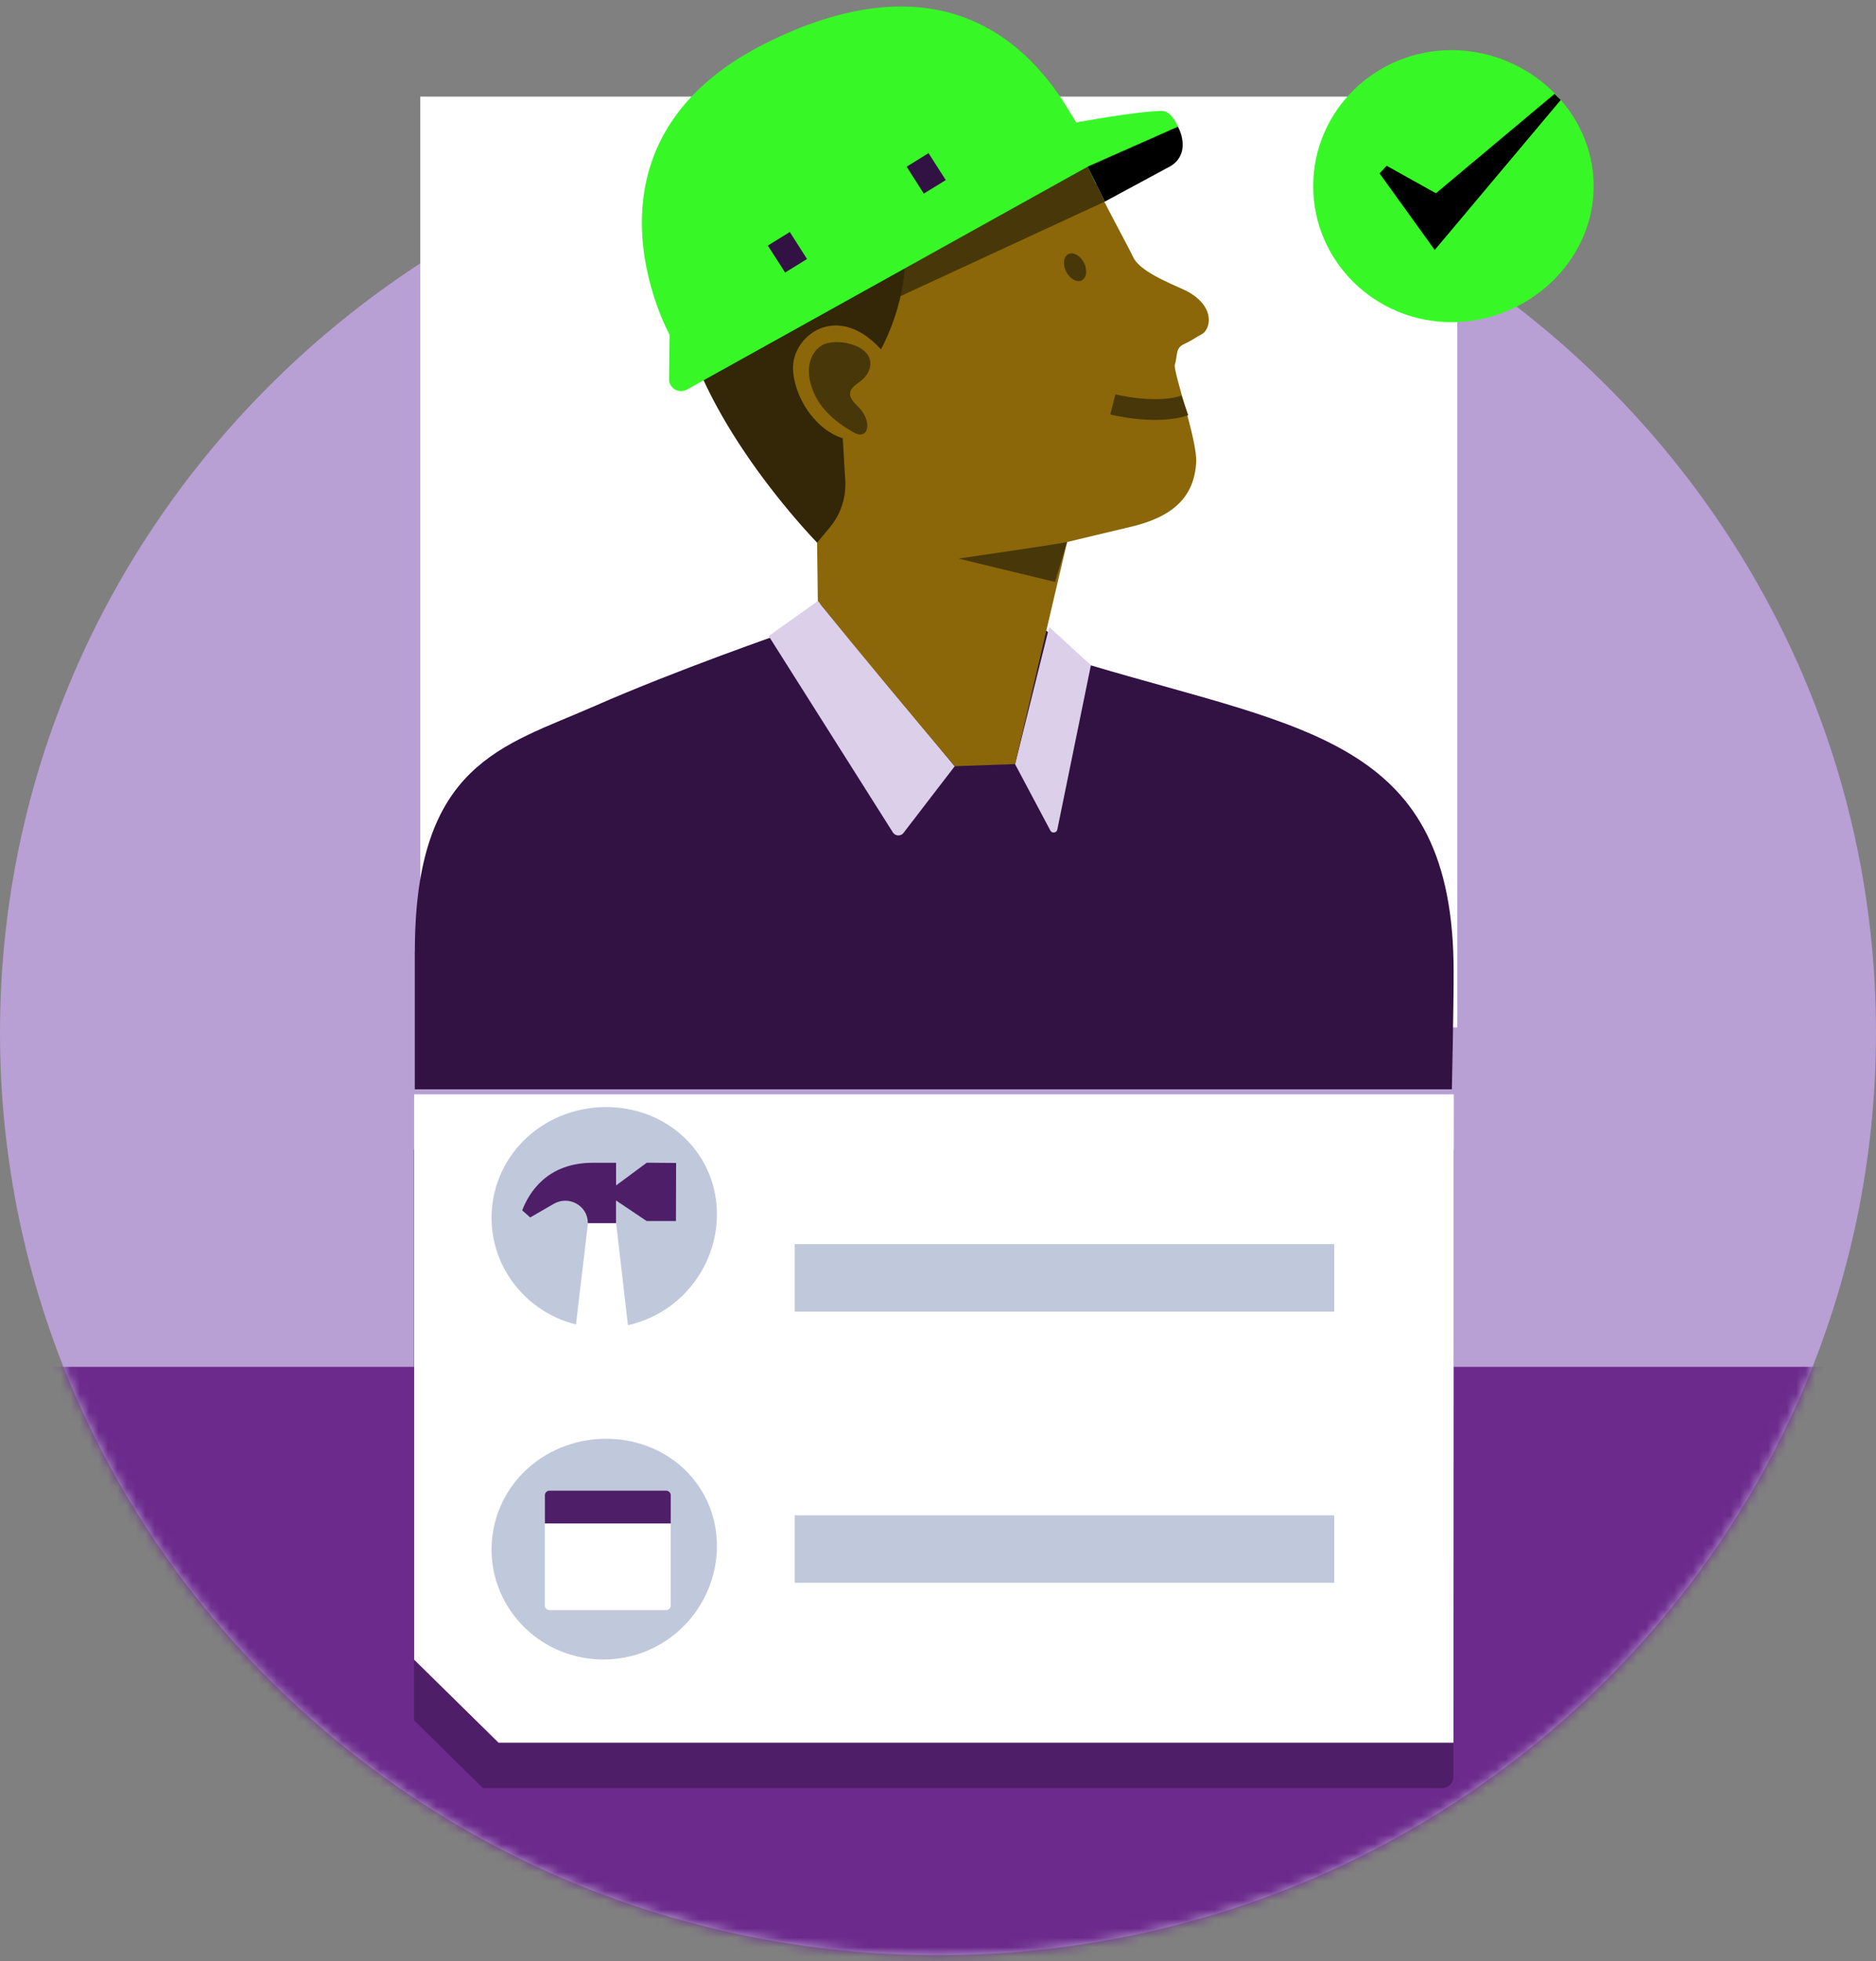 <svg xmlns="http://www.w3.org/2000/svg" width="200" height="209" fill="none" viewBox="0 0 200 209"><rect x="0" y="0" width="200" height="209" fill="#808080" stroke="none"/> <path fill="#B89FD4" d="M199.999 110.042c0-54.286-44.771-98.294-100-98.294C44.772 11.748 0 55.756 0 110.042c0 54.286 44.771 98.294 100 98.294 55.228 0 99.999-44.008 99.999-98.294Z"/> <mask id="a" width="200" height="198" x="0" y="11" maskUnits="userSpaceOnUse" style="mask-type:luminance"> <path fill="#fff" d="M199.999 110.042c0-54.286-44.771-98.294-100-98.294C44.772 11.748 0 55.756 0 110.042c0 54.286 44.771 98.294 100 98.294 55.228 0 99.999-44.008 99.999-98.294Z"/> </mask> <g mask="url(#a)"> <path fill="#6C2B8C" d="M203.927 145.648H-6.445v74.043h210.372v-74.043Z"/> <path fill="#4F1E68" d="M45.364 121.454h108.4c.672 0 1.218.536 1.218 1.198l-.036 66.688c0 .661-.546 1.197-1.219 1.197H51.482l-7.345-7.22v-60.674c0-.661.545-1.198 1.218-1.198l.009.009Z"/> <path fill="#fff" d="M44.145 116.609H154.99l-.037 69.092h-101.8l-9-8.847v-60.236l-.008-.009Z"/> <path fill="#C0C9DB" d="M142.245 132.57H84.727v7.193h57.518v-7.193Zm0 28.897H84.727v7.193h57.518v-7.193Zm-68.108-38.936c3.955 5.182 2.627 12.724-2.645 16.611-5.273 3.887-12.746 2.842-16.7-2.341-3.955-5.183-2.891-12.528 2.381-16.415 5.273-3.887 13.01-3.038 16.964 2.145Z"/> <mask id="b" width="25" height="24" x="52" y="124" maskUnits="userSpaceOnUse" style="mask-type:luminance"> <path fill="#fff" d="M74.137 128.931c3.955 5.183 2.627 12.725-2.645 16.612-5.273 3.887-12.746 2.841-16.7-2.341-3.955-5.183-2.891-12.528 2.381-16.415 5.273-3.888 13.01-3.039 16.964 2.144Z"/> </mask> <g mask="url(#b)"> <path fill="#fff" d="m67.01 141.776-1.327-11.438h-3l-1.355 11.438h5.682Z"/> </g> <path fill="#C0C9DB" d="M74.137 157.874c3.955 5.183 2.627 12.725-2.645 16.612-5.273 3.887-12.746 2.842-16.7-2.341-3.955-5.183-2.891-12.528 2.381-16.415 5.273-3.887 13.01-3.038 16.964 2.144Z"/> <path fill="#4F1E68" d="M63.19 123.903h2.49v2.413l3.274-2.421 3.127.026-.018 6.193h-3.118l-3.273-2.198v2.421h-3v-.044c-.018-1.823-2.027-2.94-3.627-2.02l-2.519 1.457-.854-.76c.727-1.894 2.664-5.067 7.518-5.067Z"/> <path fill="#fff" d="M71 159.094H58.582c-.276 0-.5.22-.5.491v11.492c0 .271.224.491.5.491H71c.276 0 .5-.22.5-.491v-11.492a.496.496 0 0 0-.5-.491Z"/> <path fill="#4F1E68" d="M58.58 158.84h12.428a.5.5 0 0 1 .5.491v3.003H58.09v-3.003a.5.5 0 0 1 .5-.491h-.01Z"/> </g> <path fill="#fff" d="M44.8 10.293h101.446l9.118 8.963v90.224H44.801V10.293Z"/> <path fill="#37F826" d="M169.9 19.836c0 8.006-7.009 14.494-15.155 14.494C146.6 34.33 140 27.842 140 19.836c0-8.007 6.6-14.494 14.745-14.494 8.146 0 15.155 6.487 15.155 14.494Z"/> <path fill="#000" d="m147.074 18.477 5.882 8.159 13.436-15.987-.663-.643-12.646 10.589-5.254-2.931-.746.813h-.009Z"/> <path fill="#321242" d="M44.228 101.385c0-20.061 9.427-21.866 19.072-26.11 8.828-3.888 20.4-7.882 20.4-7.882l3.919-3.145 19.618-.385 9.054 7.033c23.146 6.871 38.682 8.042 38.682 32.669 0 4.102-.191 12.51-.191 12.51H44.219v-14.681l.009-.009Z"/> <path fill="#DCCFEA" d="m101.78 81.654-5.427 7.059c-.273.429-.909.41-1.173-.027l-13.227-20.91 5.236-3.735 14.591 17.613Zm6.439-.222 3.763 7.077c.173.321.664.25.737-.108l3.582-17.514-4.446-4.075-3.636 14.61v.01Z"/> <path fill="#8B670A" d="M126.826 31.184c-1.064-.643-5.209-2.01-6.028-3.806-.39-.858-3.554-6.649-3.99-7.82-.519-1.402-1.173-2.716-2.009-3.913-.4-.939-.81-2.029-1.419-2.726-.027-.027-11.318-12.939-31.636-.5-24.164 14.798 5.364 45.385 5.364 45.385l.081 6.228c4.382 5.469 10.746 13.055 14.591 17.613l6.437-.224 5.545-23.662s5.682-1.367 6.655-1.59c4.6-1.055 6.909-3.181 7.109-6.926.127-2.35-2.482-9.686-2.273-10.383.127-.411.155-.849.245-1.278.082-.42.282-.715.728-.911.672-.304 1.3-.733 1.945-1.09.8-.447 1.491-2.681-1.345-4.397Z"/> <path fill="#483709" d="M102.18 59.52s10.609-1.537 11.581-1.76l-1.281 4.253-10.3-2.493ZM84.535 33.13l2.21 2.708 31.045-14.36-1.828-3.726L84.535 33.13Z"/> <path fill="#332708" d="m89.618 30.549.591 11.84s7.155-6.649 6.264-17.649l-6.864 5.809h.01Z"/> <path fill="#332708" d="M92.674 37.206s-1.519-9.99-1.991-9.589c-.346.286-13.282 7.828-16.355 11.34C78.492 49.063 87.12 57.82 87.12 57.82l1.336-1.608a7.168 7.168 0 0 0 1.655-5.013l-.4-6.854 2.964-7.13v-.01Z"/> <path fill="#8B670A" d="M92.573 46.866c-4.4.849-7.819-3.762-8.028-7.453-.218-3.806 5.328-7.917 10.337-.992"/> <path fill="#483709" d="M87.57 36.831c-.69.43-1.127 1.189-1.272 1.984-.146.795-.028 1.609.218 2.377.7 2.216 2.436 3.717 4.436 4.852.328.188.737.358 1.073.197.31-.152.436-.527.436-.867 0-.733-.39-1.43-.909-1.966-.436-.456-1.009-.947-.918-1.572.082-.563.682-.885 1.136-1.243.61-.473 1.064-1.197 1.019-1.966-.118-1.974-3.791-2.69-5.219-1.796Z"/> <path fill="#37F826" d="M113.427 10.926c-5.455-8.498-15.246-14.52-31.673-6.38C60.064 15.296 71.38 35.66 71.38 35.66m1.848 5.853 42.727-23.751.855 1.805 8.773-6.068s-.673-1.689-1.719-1.68c-2.681.027-9.127 1.234-9.127 1.234l-1.309-2.127L71.383 35.66l-.055 4.745c-.009.965 1.046 1.582 1.9 1.108Z"/> <path fill="#000" d="m115.962 17.753 9.618-4.253c.364.652 1.228 2.913-.736 4.173l-7.055 3.807-1.836-3.727h.009Z"/> <path fill="#321242" d="m98.484 20.63 2.345-1.44-1.836-2.868-2.337 1.439 1.828 2.868ZM83.7 29.039l2.336-1.439-1.836-2.877-2.337 1.447 1.837 2.87Z"/> <path fill="#483709" d="M115.318 29.876c.527-.257.638-1.092.248-1.866s-1.133-1.193-1.66-.937c-.526.256-.637 1.091-.247 1.865s1.133 1.194 1.659.938Z"/> <path stroke="#483709" stroke-miterlimit="10" stroke-width="2.214" d="M126.319 43.2c-3.091 1.055-7.682-.106-7.682-.106"/> </svg> 
